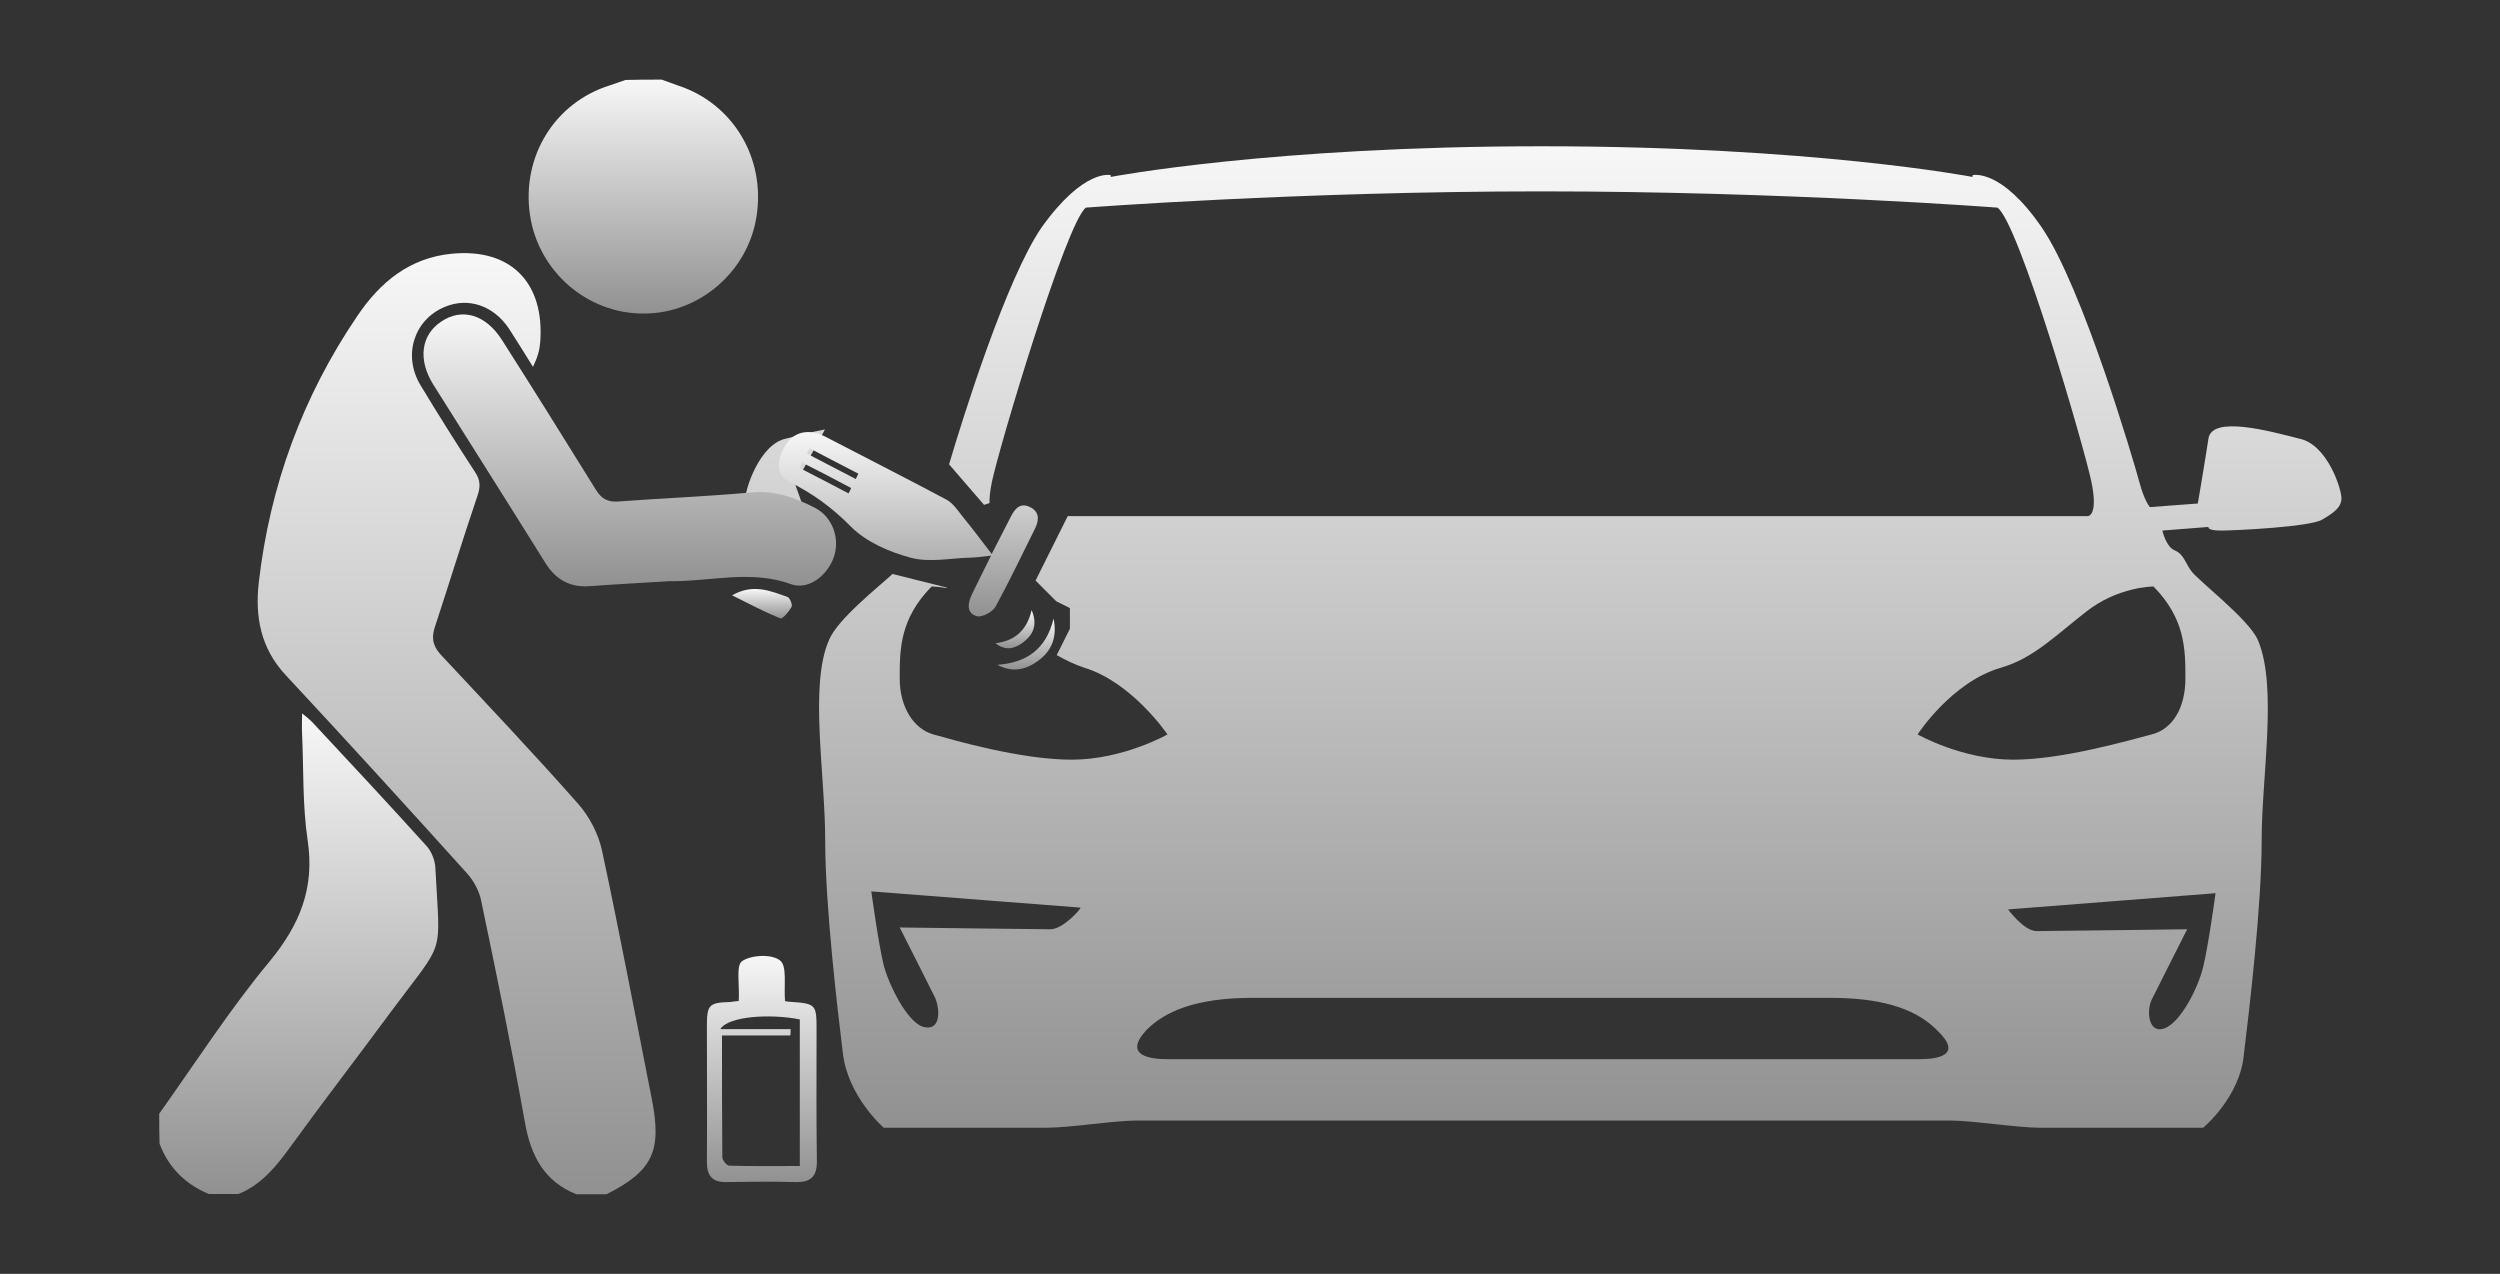 <svg xmlns="http://www.w3.org/2000/svg" width="157" height="80" viewBox="0 0 157 80" fill="none"><rect x="0" y="0" width="157" height="80" fill="#333333" stroke="none"/><path d="M96.816 9.186C113.799 9.186 123.812 11.099 123.879 11.112V10.999C123.879 10.999 125.661 10.546 128.223 14.285C130.784 18.024 134.014 29.014 134.348 30.261C134.682 31.507 135.017 31.847 135.017 31.847L138.023 31.62C138.023 31.62 138.469 29.014 138.691 27.541C138.914 26.068 142.589 27.088 144.371 27.541C146.153 27.881 147.044 30.714 147.044 31.28C147.044 31.846 146.599 32.187 145.819 32.639C145.04 33.093 140.362 33.319 139.471 33.319C138.58 33.319 138.691 33.093 138.691 33.093L135.796 33.319C135.796 33.319 136.018 34.339 136.575 34.565C137.132 34.792 137.244 35.358 137.578 35.811C137.912 36.378 141.252 38.871 141.81 40.23C143.035 43.176 142.032 48.728 142.032 52.806C142.032 56.885 141.253 63.457 140.919 66.177C140.697 68.879 138.387 70.797 138.357 70.821C138.357 70.821 129.559 70.821 128.111 70.821C126.664 70.821 123.88 70.368 122.432 70.368H71.424C69.976 70.368 67.192 70.821 65.744 70.821H55.498C55.467 70.794 53.268 68.876 52.937 66.177C52.602 63.457 51.823 56.885 51.823 52.806C51.823 48.614 50.821 43.063 52.046 40.23C52.539 38.928 55.208 36.826 56.05 36.045L59.426 36.891L59.474 36.938C58.89 36.833 58.505 36.832 58.505 36.832C56.501 38.871 56.501 40.798 56.501 42.61C56.501 44.423 57.392 45.782 58.616 46.122C59.841 46.462 64.074 47.708 67.304 47.708C70.533 47.708 73.317 46.122 73.317 46.122C73.299 46.095 71.078 42.832 68.083 41.93C67.475 41.723 66.908 41.454 66.363 41.139L67.19 39.483V38.186L66.328 37.755L65.034 36.459L67.053 32.413H131.118C131.118 32.413 131.786 32.413 131.341 30.261C130.895 28.108 126.775 13.947 125.438 13.039C125.438 13.039 112.074 12.018 96.816 12.018C81.559 12.018 68.194 13.039 68.194 13.039C66.969 13.947 62.737 28.108 62.292 30.261C62.17 30.851 62.133 31.28 62.142 31.591L61.799 31.706C61.218 31.034 60.426 30.113 59.602 29.161C60.54 25.989 63.219 17.484 65.41 14.285C68.083 10.546 69.754 10.999 69.754 10.999V11.112C69.819 11.1 79.832 9.186 96.816 9.186ZM78.663 62.664C74.988 62.664 73.095 63.57 71.981 64.703C70.534 66.289 72.204 66.516 73.317 66.516H120.538C121.652 66.516 123.322 66.289 121.651 64.703C120.538 63.57 118.644 62.664 114.97 62.664H78.663ZM126.106 57.112C126.106 57.112 127.109 58.472 127.889 58.472C128.666 58.471 137.285 58.359 137.354 58.358C137.354 58.358 135.462 62.097 135.128 62.777C134.794 63.457 134.905 64.93 135.907 64.59C136.909 64.25 138.023 62.098 138.357 60.738C138.69 59.384 139.133 56.117 139.137 56.093L126.106 57.112ZM54.719 55.979C54.722 56.004 55.165 59.27 55.498 60.625C55.832 61.871 56.946 64.136 57.948 64.476C59.062 64.816 59.062 63.457 58.728 62.664C58.394 61.984 56.501 58.245 56.501 58.245C56.56 58.246 65.188 58.358 65.967 58.358C66.746 58.358 67.86 57.112 67.86 56.999L54.719 55.979ZM135.239 36.832C135.239 36.832 133.011 36.832 131.007 38.418C129.114 39.891 127.666 41.363 125.661 41.93C122.555 42.833 120.443 46.097 120.427 46.122C120.427 46.122 123.211 47.708 126.44 47.708C129.559 47.708 133.791 46.462 135.128 46.122C136.464 45.782 137.243 44.423 137.243 42.61C137.243 40.797 137.244 38.871 135.239 36.832ZM49.935 30.41L50.886 33.074C49.608 32.951 48.395 32.796 48.036 32.639C47.257 32.3 46.812 31.846 46.812 31.28C46.812 30.714 47.703 27.881 49.373 27.541C50.02 27.376 50.917 27.137 51.808 26.97L49.935 30.41Z" fill="url(#paint0_linear_6219_28637)"></path><path d="M36.193 75C34.152 74.18 33.327 72.562 32.956 70.439C32.131 65.793 31.182 61.169 30.213 56.544C30.089 55.935 29.739 55.304 29.326 54.842C25.552 50.659 21.779 46.518 17.943 42.398C16.376 40.717 16.005 38.741 16.252 36.576C16.953 30.48 19.015 24.889 22.439 19.844C23.882 17.7 25.738 16.186 28.378 15.934C32.069 15.577 34.214 17.742 33.925 21.504C33.884 21.988 33.76 22.45 33.471 23.039C32.976 22.24 32.481 21.441 31.966 20.643C30.997 19.192 29.409 18.646 27.924 19.276C26.006 20.075 25.284 22.303 26.398 24.174C27.512 26.024 28.666 27.852 29.842 29.66C30.192 30.186 30.172 30.606 29.965 31.195C29.038 33.927 28.192 36.702 27.285 39.455C27.058 40.191 27.264 40.696 27.78 41.221C30.646 44.29 33.533 47.338 36.317 50.491C37.018 51.29 37.575 52.362 37.802 53.392C38.915 58.583 39.905 63.817 40.936 69.03C41.575 72.288 40.998 73.528 38.09 75C37.431 75 36.812 75 36.193 75Z" fill="url(#paint1_linear_6219_28637)"></path><path d="M10 69.939C12.289 66.724 14.433 63.382 16.949 60.355C18.825 58.064 19.774 55.773 19.32 52.768C18.99 50.561 19.073 48.312 18.97 46.063C18.949 45.684 18.97 45.327 18.97 44.802C19.258 45.033 19.444 45.18 19.588 45.327C22.001 47.912 24.413 50.498 26.785 53.125C27.094 53.461 27.321 54.029 27.341 54.491C27.63 60.229 28.022 58.863 24.558 63.529C22.454 66.387 20.289 69.183 18.207 72.062C17.32 73.281 16.392 74.416 14.969 74.984C14.351 74.984 13.732 74.984 13.114 74.984C11.65 74.374 10.598 73.344 10.021 71.831C10 71.201 10 70.57 10 69.939Z" fill="url(#paint2_linear_6219_28637)"></path><path d="M41.55 5C41.901 5.126 42.251 5.252 42.602 5.378C46.045 6.513 48.087 9.939 47.509 13.596C46.973 17.064 43.901 19.713 40.395 19.692C36.849 19.692 33.797 17.022 33.281 13.491C32.745 9.813 34.849 6.429 38.313 5.357C38.643 5.252 38.952 5.126 39.282 5.021C40.045 5 40.787 5 41.55 5Z" fill="url(#paint3_linear_6219_28637)"></path><path d="M42.05 36.498C40.379 36.603 38.688 36.687 37.018 36.813C35.802 36.898 34.915 36.414 34.255 35.363C31.925 31.622 29.554 27.881 27.203 24.14C26.234 22.584 26.44 21.029 27.719 20.188C29.038 19.305 30.523 19.768 31.533 21.365C33.513 24.476 35.472 27.608 37.41 30.739C37.761 31.307 38.132 31.538 38.812 31.496C41.575 31.286 44.359 31.181 47.143 30.928C48.627 30.781 49.926 31.244 51.184 31.895C52.277 32.463 52.751 33.787 52.38 34.943C51.988 36.12 50.792 37.087 49.679 36.687C47.184 35.784 44.73 36.498 42.256 36.498C42.173 36.498 42.111 36.498 42.05 36.498Z" fill="url(#paint4_linear_6219_28637)"></path><path d="M62.279 34.79C62.753 33.866 63.103 33.172 63.454 32.499C63.722 31.953 64.073 31.512 64.733 31.869C65.31 32.184 65.248 32.71 64.98 33.235C64.176 34.853 63.392 36.493 62.526 38.09C62.341 38.426 61.681 38.784 61.351 38.7C60.67 38.511 60.773 37.88 61.041 37.313C61.371 36.619 61.722 35.946 62.237 34.895C61.619 34.959 61.248 35.022 60.856 35.022C59.619 35.064 58.34 35.337 57.186 35.022C55.845 34.664 54.402 34.034 53.453 33.088C52.257 31.869 51 30.965 49.515 30.23C48.752 29.851 48.793 28.926 49.206 28.17C49.639 27.329 50.34 26.972 51.268 27.203C51.618 27.287 51.969 27.497 52.299 27.665C54.691 28.905 57.083 30.124 59.454 31.386C59.825 31.596 60.114 31.995 60.382 32.352C61 33.109 61.578 33.866 62.279 34.79ZM53.742 30.082C53.804 29.977 53.845 29.851 53.907 29.746C52.876 29.221 51.845 28.674 50.835 28.149C50.773 28.254 50.732 28.359 50.67 28.485C51.701 29.01 52.711 29.557 53.742 30.082ZM50.381 29.052C50.319 29.157 50.278 29.284 50.216 29.389C51.247 29.914 52.257 30.44 53.288 30.986C53.35 30.881 53.392 30.776 53.453 30.65C52.443 30.103 51.412 29.578 50.381 29.052Z" fill="url(#paint5_linear_6219_28637)"></path><path d="M46.393 62.863C46.455 61.875 46.207 60.635 46.599 60.362C47.176 59.963 48.475 59.9 48.991 60.32C49.444 60.677 49.218 61.897 49.3 62.863C49.176 62.842 49.341 62.884 49.506 62.905C51.28 63.031 51.28 63.031 51.28 64.776C51.28 67.466 51.259 70.178 51.3 72.868C51.321 73.877 50.929 74.255 49.96 74.234C48.517 74.192 47.073 74.213 45.63 74.234C44.743 74.255 44.393 73.856 44.393 72.973C44.413 70.136 44.393 67.298 44.393 64.461C44.393 63.094 44.516 62.968 45.857 62.926C46.104 62.884 46.372 62.863 46.393 62.863ZM45.341 65.028C45.341 67.719 45.341 70.199 45.362 72.679C45.362 72.868 45.65 73.204 45.795 73.204C47.259 73.246 48.723 73.225 50.228 73.225C50.228 70.052 50.228 67.046 50.228 64.019C48.31 63.641 45.712 63.83 45.238 64.629C46.805 64.629 48.228 64.629 49.651 64.629C49.651 64.755 49.651 64.902 49.63 65.028C48.248 65.028 46.867 65.028 45.341 65.028Z" fill="url(#paint6_linear_6219_28637)"></path><path d="M45.975 37.387C47.294 36.63 48.387 37.113 49.459 37.492C49.604 37.534 49.789 37.996 49.707 38.122C49.542 38.416 49.13 38.9 49.006 38.837C47.975 38.416 46.985 37.891 45.975 37.387Z" fill="url(#paint7_linear_6219_28637)"></path><path d="M66.163 38.85C66.41 40.006 66.039 40.889 65.194 41.498C64.451 42.045 63.606 42.276 62.637 41.75C64.493 41.624 65.709 40.742 66.163 38.85Z" fill="url(#paint8_linear_6219_28637)"></path><path d="M64.786 38.314C65.198 39.281 64.848 39.911 64.209 40.374C63.714 40.731 63.157 40.899 62.518 40.395C63.755 40.248 64.498 39.554 64.786 38.314Z" fill="url(#paint9_linear_6219_28637)"></path><defs><linearGradient id="paint0_linear_6219_28637" x1="96.928" y1="9.186" x2="96.928" y2="70.821" gradientUnits="userSpaceOnUse"><stop stop-color="#F7F7F7"></stop><stop offset="1" stop-color="#919191"></stop></linearGradient><linearGradient id="paint1_linear_6219_28637" x1="28.676" y1="15.896" x2="28.676" y2="75" gradientUnits="userSpaceOnUse"><stop stop-color="#F7F7F7"></stop><stop offset="1" stop-color="#919191"></stop></linearGradient><linearGradient id="paint2_linear_6219_28637" x1="18.761" y1="44.802" x2="18.761" y2="74.984" gradientUnits="userSpaceOnUse"><stop stop-color="#F7F7F7"></stop><stop offset="1" stop-color="#919191"></stop></linearGradient><linearGradient id="paint3_linear_6219_28637" x1="40.402" y1="5" x2="40.402" y2="19.692" gradientUnits="userSpaceOnUse"><stop stop-color="#F7F7F7"></stop><stop offset="1" stop-color="#919191"></stop></linearGradient><linearGradient id="paint4_linear_6219_28637" x1="39.551" y1="19.746" x2="39.551" y2="36.823" gradientUnits="userSpaceOnUse"><stop stop-color="#F7F7F7"></stop><stop offset="1" stop-color="#919191"></stop></linearGradient><linearGradient id="paint5_linear_6219_28637" x1="57.045" y1="27.134" x2="57.045" y2="38.712" gradientUnits="userSpaceOnUse"><stop stop-color="#F7F7F7"></stop><stop offset="1" stop-color="#919191"></stop></linearGradient><linearGradient id="paint6_linear_6219_28637" x1="47.847" y1="60.032" x2="47.847" y2="74.235" gradientUnits="userSpaceOnUse"><stop stop-color="#F7F7F7"></stop><stop offset="1" stop-color="#919191"></stop></linearGradient><linearGradient id="paint7_linear_6219_28637" x1="47.851" y1="36.987" x2="47.851" y2="38.842" gradientUnits="userSpaceOnUse"><stop stop-color="#F7F7F7"></stop><stop offset="1" stop-color="#919191"></stop></linearGradient><linearGradient id="paint8_linear_6219_28637" x1="64.438" y1="38.85" x2="64.438" y2="42.046" gradientUnits="userSpaceOnUse"><stop stop-color="#F7F7F7"></stop><stop offset="1" stop-color="#919191"></stop></linearGradient><linearGradient id="paint9_linear_6219_28637" x1="63.741" y1="38.314" x2="63.741" y2="40.711" gradientUnits="userSpaceOnUse"><stop stop-color="#F7F7F7"></stop><stop offset="1" stop-color="#919191"></stop></linearGradient></defs></svg>